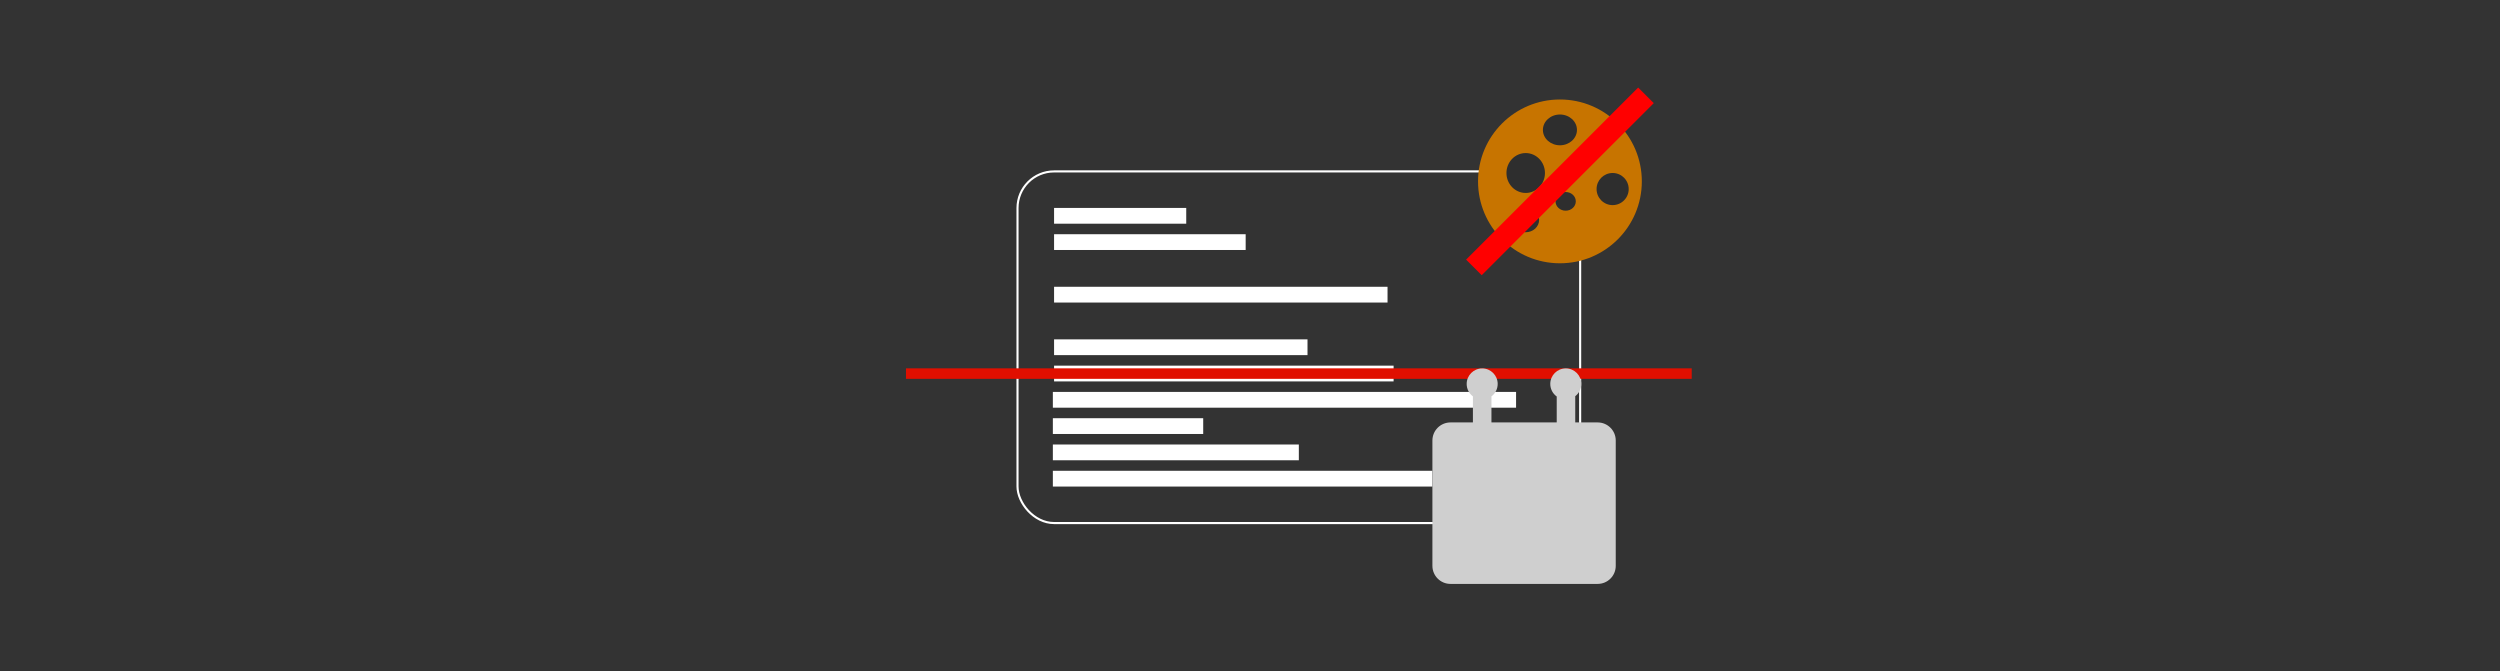 <?xml version="1.0" encoding="UTF-8"?><svg id="Layer_1" xmlns="http://www.w3.org/2000/svg" viewBox="0 0 1190.55 319.75"><rect x="0" y="0" width="1190.55" height="319.75" fill="#333333" stroke="none"/><rect x="484.56" y="81.63" width="267.94" height="167.46" rx="17.43" ry="17.43" style="fill:none; stroke:#fff; stroke-miterlimit:10;"/><g><g><circle cx="742.87" cy="86.38" r="39" style="fill:#c77400;"/><circle cx="767.97" cy="90.03" r="7.65" style="fill:#2e2e2e;"/><ellipse cx="726.57" cy="104.7" rx="6.4" ry="5.9" style="fill:#2e2e2e;"/><ellipse cx="745.6" cy="95.89" rx="4.83" ry="4.45" style="fill:#2e2e2e;"/><ellipse cx="742.87" cy="61.86" rx="8.11" ry="7.33" style="fill:#2e2e2e;"/><ellipse cx="726.57" cy="82.39" rx="9.17" ry="9.5" style="fill:#2e2e2e;"/></g><rect x="737.62" y="28.44" width="10.5" height="115.88" transform="translate(278.66 -499.99) rotate(45)" style="fill:red;"/></g><g><rect x="501.97" y="99.02" width="62.94" height="7.51" style="fill:#fff;"/><rect x="501.97" y="111.54" width="91.24" height="7.51" style="fill:#fff;"/><rect x="501.97" y="136.57" width="158.8" height="7.51" style="fill:#fff;"/><rect x="501.97" y="161.61" width="120.69" height="7.51" style="fill:#fff;"/><rect x="501.97" y="174.13" width="161.69" height="7.51" style="fill:#fff;"/><rect x="501.39" y="186.64" width="220.59" height="7.51" style="fill:#fff;"/><rect x="501.39" y="199.16" width="71.6" height="7.51" style="fill:#fff;"/><rect x="501.39" y="211.68" width="117.14" height="7.51" style="fill:#fff;"/><rect x="501.39" y="224.2" width="180.74" height="7.51" style="fill:#fff;"/></g><rect x="431.44" y="175.41" width="374.19" height="5" style="fill:#e00f00;"/><path d="M760.84,201.16h-10.68v-12.48c1.75-1.35,2.88-3.47,2.88-5.85,0-4.08-3.3-7.39-7.38-7.39s-7.39,3.31-7.39,7.39c0,2.46,1.21,4.65,3.07,5.99v12.35h-31.08v-12.41c1.8-1.34,2.97-3.5,2.97-5.92,0-4.08-3.3-7.39-7.38-7.39s-7.39,3.31-7.39,7.39c0,2.43,1.17,4.57,2.97,5.92v12.41h-10.68c-4.76,0-8.61,3.86-8.61,8.61v59.68c0,4.76,3.86,8.61,8.61,8.61h70.09c4.76,0,8.61-3.85,8.61-8.61v-59.68c0-4.76-3.86-8.61-8.61-8.61Z" style="fill:#cfcfcf;"/></svg>
